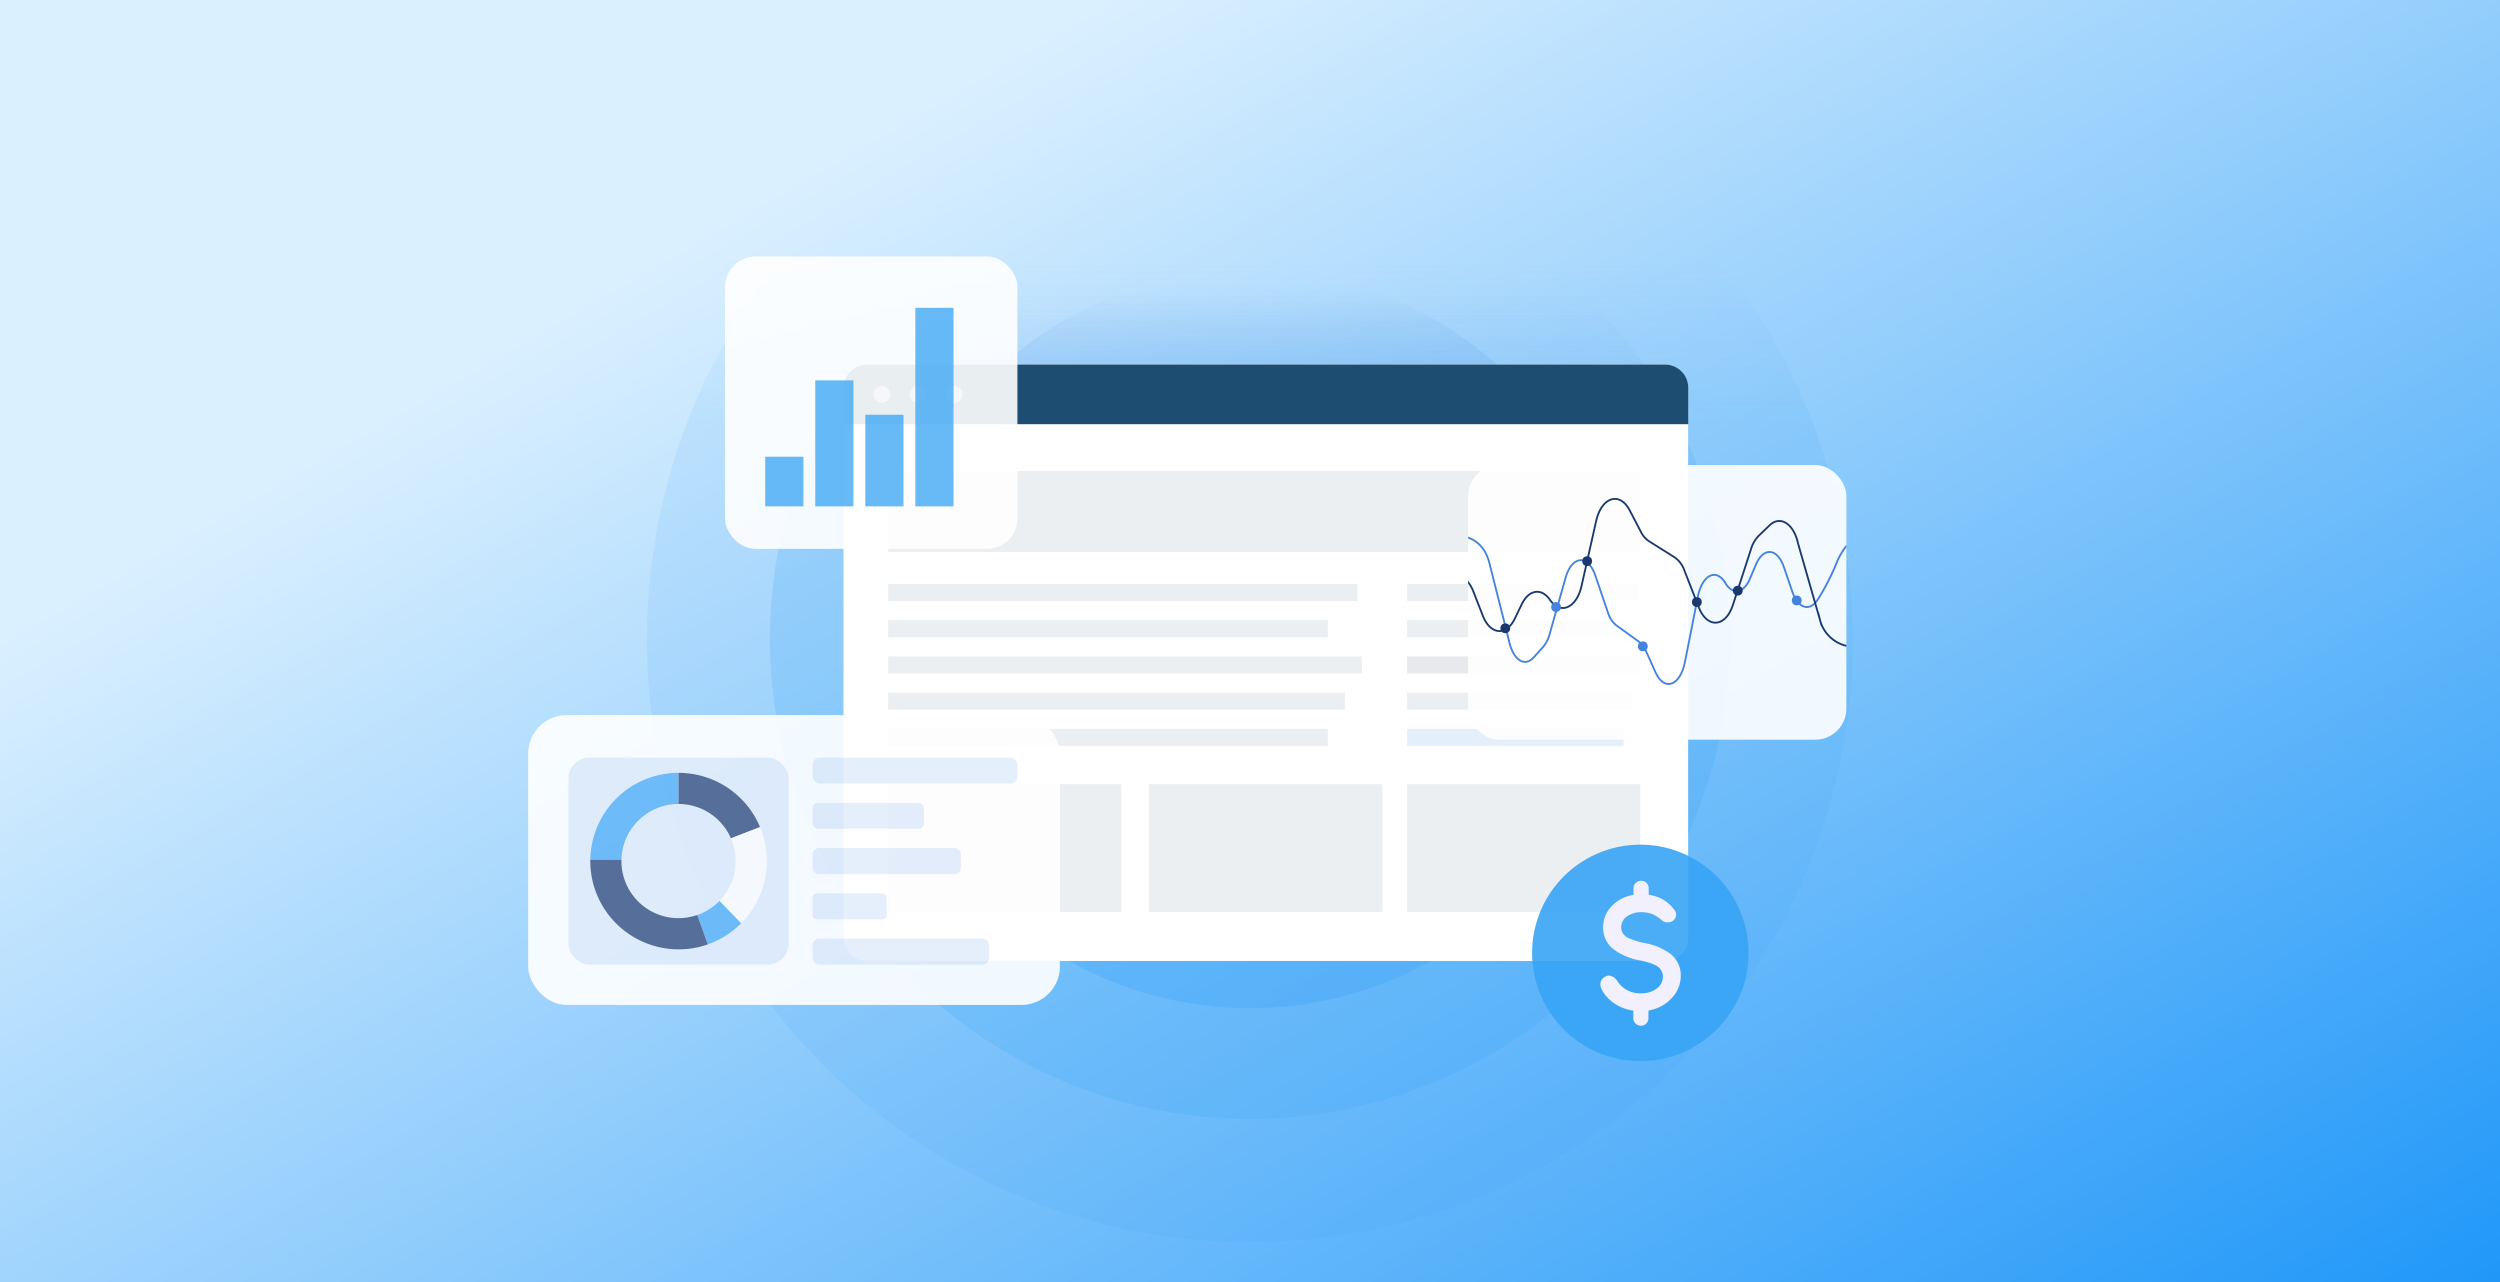 <svg xmlns="http://www.w3.org/2000/svg" xmlns:xlink="http://www.w3.org/1999/xlink" viewBox="0 0 780 400"><rect x="0" y="0" width="780" height="400" fill="#333333" stroke="none"/><defs><style>.cls-1,.cls-19,.cls-2,.cls-20{fill:none;}.cls-12,.cls-15,.cls-16,.cls-2,.cls-24,.cls-3,.cls-6,.cls-7,.cls-8,.cls-9{isolation:isolate;}.cls-4{clip-path:url(#clip-path);}.cls-5{fill:url(#linear-gradient);}.cls-6{opacity:0.1;fill:url(#linear-gradient-2);}.cls-7{opacity:0.2;fill:url(#linear-gradient-3);}.cls-8{opacity:0.3;fill:url(#linear-gradient-4);}.cls-11,.cls-15,.cls-25,.cls-9{fill:#fff;}.cls-10{fill:#1d4d71;}.cls-11{opacity:0.53;}.cls-12{fill:#ccd6dd;opacity:0.38;}.cls-13{fill:#13203f;opacity:0.1;}.cls-14,.cls-22{fill:#4482dd;}.cls-14{opacity:0.14;mix-blend-mode:multiply;}.cls-15,.cls-26{opacity:0.9;}.cls-16{opacity:0.76;}.cls-17,.cls-24,.cls-26{fill:#38a4f5;}.cls-18{clip-path:url(#clip-path-2);}.cls-19{stroke:#4482dd;}.cls-19,.cls-20{stroke-miterlimit:10;stroke-width:0.58px;}.cls-20{stroke:#1b3970;}.cls-21{fill:#1b3970;}.cls-23{opacity:0.7;}.cls-24{opacity:0.98;}.cls-27{fill:#f1f0fc;}</style><clipPath id="clip-path"><rect class="cls-1" width="781.62" height="405.73"/></clipPath><linearGradient id="linear-gradient" x1="195.19" y1="-131.24" x2="582.74" y2="540.01" gradientUnits="userSpaceOnUse"><stop offset="0" stop-color="#dbf0ff"/><stop offset="0.24" stop-color="#dbf0ff"/><stop offset="1" stop-color="#1994f8"/></linearGradient><linearGradient id="linear-gradient-2" x1="4406.54" y1="799.52" x2="4406.54" y2="799.45" gradientTransform="matrix(700, 0, 0, -700, -3084184.77, 559748.44)" gradientUnits="userSpaceOnUse"><stop offset="0" stop-color="#4482dd" stop-opacity="0"/><stop offset="1" stop-color="#38a4f5"/></linearGradient><linearGradient id="linear-gradient-3" x1="4404.94" y1="799.65" x2="4404.94" y2="799.54" gradientTransform="matrix(557.14, 0, 0, -557.14, -2453784.98, 445605.95)" xlink:href="#linear-gradient-2"/><linearGradient id="linear-gradient-4" x1="4402.58" y1="799.85" x2="4402.58" y2="799.74" gradientTransform="matrix(428.57, 0, 0, -428.57, -1886434.6, 342879.42)" xlink:href="#linear-gradient-2"/><clipPath id="clip-path-2"><polyline class="cls-2" points="576.07 223.41 576.07 152.9 458.05 152.9 458.05 223.41"/></clipPath></defs><g class="cls-3"><g id="Layer_6" data-name="Layer 6"><g class="cls-4"><g id="Group_4010" data-name="Group 4010"><rect id="Rectangle_3643" data-name="Rectangle 3643" class="cls-5" x="-21.54" y="-6.11" width="821" height="421"/></g><rect class="cls-1" x="-3.69" y="3.04" width="785.31" height="402.69"/><rect class="cls-1" x="-21.54" y="-6.11" width="821" height="421"/><g id="circles"><circle id="Ellipse_1579" data-name="Ellipse 1579" class="cls-6" cx="389.97" cy="199.39" r="188.13"/><circle id="Ellipse_1580" data-name="Ellipse 1580" class="cls-7" cx="389.97" cy="199.39" r="149.74"/><circle id="Ellipse_1581" data-name="Ellipse 1581" class="cls-8" cx="389.97" cy="199.39" r="115.18"/></g><rect class="cls-9" x="263.17" y="113.74" width="263.53" height="186.09" rx="6.99"/><path class="cls-10" d="M270.46,113.74h249a7.28,7.28,0,0,1,7.28,7.28v11.33a0,0,0,0,1,0,0H263.17a0,0,0,0,1,0,0V121A7.28,7.28,0,0,1,270.46,113.74Z"/><circle class="cls-11" cx="275.14" cy="123.05" r="2.66"/><circle class="cls-11" cx="286.44" cy="123.05" r="2.66"/><circle class="cls-11" cx="297.73" cy="123.05" r="2.66"/><rect class="cls-12" x="277.13" y="146.97" width="234.66" height="25.25"/><rect class="cls-12" x="277.13" y="182.2" width="146.45" height="5.32"/><rect class="cls-12" x="277.13" y="193.49" width="137.14" height="5.32"/><rect class="cls-12" x="277.13" y="204.79" width="147.78" height="5.32"/><rect class="cls-12" x="277.13" y="216.09" width="142.46" height="5.32"/><rect class="cls-12" x="277.13" y="227.39" width="137.14" height="5.32"/><rect class="cls-12" x="439.01" y="182.2" width="72.12" height="5.32"/><rect class="cls-12" x="439.01" y="193.49" width="67.53" height="5.32"/><rect class="cls-13" x="439.01" y="204.79" width="72.78" height="5.32"/><rect class="cls-12" x="439.01" y="216.09" width="70.16" height="5.32"/><rect class="cls-14" x="439.01" y="227.39" width="67.53" height="5.32"/><rect class="cls-12" x="277.13" y="244.67" width="72.78" height="39.88"/><rect class="cls-12" x="358.55" y="244.67" width="72.78" height="39.88"/><rect class="cls-12" x="439.01" y="244.67" width="72.78" height="39.88"/><rect class="cls-15" x="226.21" y="80.02" width="91.22" height="91.22" rx="9.47"/><g id="Group_2564" data-name="Group 2564" class="cls-16"><rect id="Rectangle_2145" data-name="Rectangle 2145" class="cls-17" x="238.75" y="142.5" width="11.91" height="15.48"/><rect id="Rectangle_2146" data-name="Rectangle 2146" class="cls-17" x="254.36" y="118.68" width="11.91" height="39.31"/><rect id="Rectangle_2149" data-name="Rectangle 2149" class="cls-17" x="269.98" y="129.4" width="11.91" height="28.59"/><rect id="Rectangle_2150" data-name="Rectangle 2150" class="cls-17" x="285.59" y="96.05" width="11.91" height="61.94"/></g><rect class="cls-15" x="458.05" y="145.09" width="118.02" height="85.69" rx="9.7"/><g class="cls-18"><g id="Group_2994" data-name="Group 2994"><g id="Group_2993" data-name="Group 2993"><g id="Group_2996" data-name="Group 2996"><path id="Path_51917" data-name="Path 51917" class="cls-19" d="M580.17,167.41c-3.35.82-5.89,5.3-6.84,7.48a77.5,77.5,0,0,1-5.85,11.67l-.53.76c-2.5,3.61-6,2.39-7.74-2.7L556.6,177c-2-6-6.4-6.42-8.73-.87L546,180.51c-1.93,4.62-5.38,5.23-7.7,1.38h0c-2.86-4.75-7.23-2.53-8.59,4.37l-4,20.25c-1.49,7.51-6.43,9.3-9.15,3.31l-3-6.66a7.32,7.32,0,0,0-2.19-2.94l-7.07-5.1a8.36,8.36,0,0,1-2.66-4.12l-3.9-11.44c-2.28-6.69-7.31-6.27-9.3.77l-4.92,17.4a10.41,10.41,0,0,1-2.12,4.19l-2.94,3.23c-2.92,3.22-6.6.52-7.77-5.72l-6-23.77c-1.47-5.87-5.39-7.76-7.82-8.25"/></g><g id="Group_2995" data-name="Group 2995"><path id="Path_51917-2" data-name="Path 51917-2" class="cls-20" d="M435.63,201.65c3.83-.81,6.75-5.29,7.83-7.47,2.25-4.55,4.65-9.08,6.7-11.67l.61-.77c2.86-3.61,6.88-2.38,8.87,2.7l3,7.67c2.34,6,7.32,6.42,10,.87l2.13-4.43c2.22-4.61,6.17-5.23,8.83-1.38h0c3.28,4.75,8.28,2.54,9.84-4.36L498,162.55c1.71-7.51,7.36-9.29,10.48-3.3l3.47,6.66a7.49,7.49,0,0,0,2.51,2.93l8.1,5.1a8.34,8.34,0,0,1,3,4.12l4.47,11.44c2.61,6.69,8.36,6.28,10.64-.77l5.64-17.4a10.12,10.12,0,0,1,2.43-4.19l3.36-3.23c3.36-3.22,7.57-.51,8.91,5.72l6.82,23.77a11.12,11.12,0,0,0,9,8.25"/></g><circle id="Ellipse_1566" data-name="Ellipse 1566" class="cls-21" cx="529.42" cy="187.85" r="1.53"/><circle id="Ellipse_1569" data-name="Ellipse 1569" class="cls-22" cx="512.56" cy="201.65" r="1.53"/><circle id="Ellipse_1570" data-name="Ellipse 1570" class="cls-21" cx="495.19" cy="175.08" r="1.53"/><circle id="Ellipse_1571" data-name="Ellipse 1571" class="cls-22" cx="485.49" cy="189.39" r="1.53"/><circle id="Ellipse_1572" data-name="Ellipse 1572" class="cls-21" cx="469.65" cy="196.03" r="1.53"/><circle id="Ellipse_1567" data-name="Ellipse 1567" class="cls-21" cx="542.19" cy="184.28" r="1.53"/><circle id="Ellipse_1568" data-name="Ellipse 1568" class="cls-22" cx="560.58" cy="187.34" r="1.53"/></g></g></g><rect class="cls-15" x="164.79" y="223.11" width="165.9" height="90.43" rx="11.99"/><rect class="cls-14" x="253.52" y="292.84" width="55.07" height="8.12" rx="2.07"/><rect class="cls-14" x="253.52" y="236.37" width="63.91" height="8.12" rx="2.23"/><rect class="cls-14" x="253.52" y="250.48" width="34.68" height="8.12" rx="1.64"/><rect class="cls-14" x="253.52" y="264.6" width="46.24" height="8.12" rx="1.9"/><rect class="cls-14" x="253.52" y="278.72" width="23.12" height="8.12" rx="1.34"/><rect class="cls-14" x="177.37" y="236.37" width="68.67" height="64.59" rx="6.52"/><g class="cls-23"><path class="cls-24" d="M211.7,241.13v9.71a17.82,17.82,0,0,0-17.81,17.42h-9.71A27.52,27.52,0,0,1,211.7,241.13Z"/><path class="cls-21" d="M237.14,258.07l-9.09,3.5a17.82,17.82,0,0,0-16.35-10.73v-9.71A27.57,27.57,0,0,1,237.14,258.07Z"/><path class="cls-25" d="M239.24,268.66a27.41,27.41,0,0,1-8,19.41l-6.75-7a17.84,17.84,0,0,0,3.57-19.52l9.09-3.5A27.63,27.63,0,0,1,239.24,268.66Z"/><path class="cls-24" d="M231.23,288.07a27.59,27.59,0,0,1-10.38,6.58l-3.31-9.15a17.88,17.88,0,0,0,6.94-4.41Z"/><path class="cls-21" d="M220.85,294.65a27.57,27.57,0,0,1-36.68-26c0-.14,0-.27,0-.4h9.71v.4a17.81,17.81,0,0,0,17.81,17.82,17.63,17.63,0,0,0,5.84-1Z"/></g><path class="cls-26" d="M511.81,331.06a33.76,33.76,0,1,1,33.73-33.77v0A33.77,33.77,0,0,1,511.81,331.06Z"/><path class="cls-27" d="M521.43,311.56a12.46,12.46,0,0,1-7.12,3.71v2.38a2.32,2.32,0,0,1-2.26,2.37H512a2.37,2.37,0,0,1-2.41-2.33v-2.38a13.74,13.74,0,0,1-6.09-2.37,11.35,11.35,0,0,1-3.82-4.37,3.44,3.44,0,0,1-.36-1.48,3,3,0,0,1,.14-.89,2.73,2.73,0,0,1,1.32-1.46,2.46,2.46,0,0,1,1.24-.37,3.61,3.61,0,0,1,2.57,1.69,8.42,8.42,0,0,0,7.49,3.85,7.94,7.94,0,0,0,4.61-1.34,4.52,4.52,0,0,0,2.13-3.81,3.84,3.84,0,0,0-2.17-3.53,14,14,0,0,0-3.78-1.3l-.73-.21a19.52,19.52,0,0,1-8.5-3.39,8.42,8.42,0,0,1-3.47-7,9.57,9.57,0,0,1,2.8-6.74,12,12,0,0,1,6.68-3.39v-2a2.41,2.41,0,0,1,.73-1.72,2.31,2.31,0,0,1,1.7-.67,2.19,2.19,0,0,1,1.63.67,2.41,2.41,0,0,1,.69,1.72v2a11.35,11.35,0,0,1,8.22,5,2,2,0,0,1,.3,1.07v.53a3,3,0,0,1-.77,1.32,2.67,2.67,0,0,1-1.81.67,2.56,2.56,0,0,1-1.66-.51,12.64,12.64,0,0,0-2.94-2,9.37,9.37,0,0,0-3.7-.67,7.5,7.5,0,0,0-4.36,1.26,4.05,4.05,0,0,0-1.87,3.45,3.68,3.68,0,0,0,2.44,3.41,24.49,24.49,0,0,0,5.68,1.65,19.25,19.25,0,0,1,7.23,3.22,8.45,8.45,0,0,1,3.24,6.86A10.13,10.13,0,0,1,521.43,311.56Z"/></g></g></g></svg>